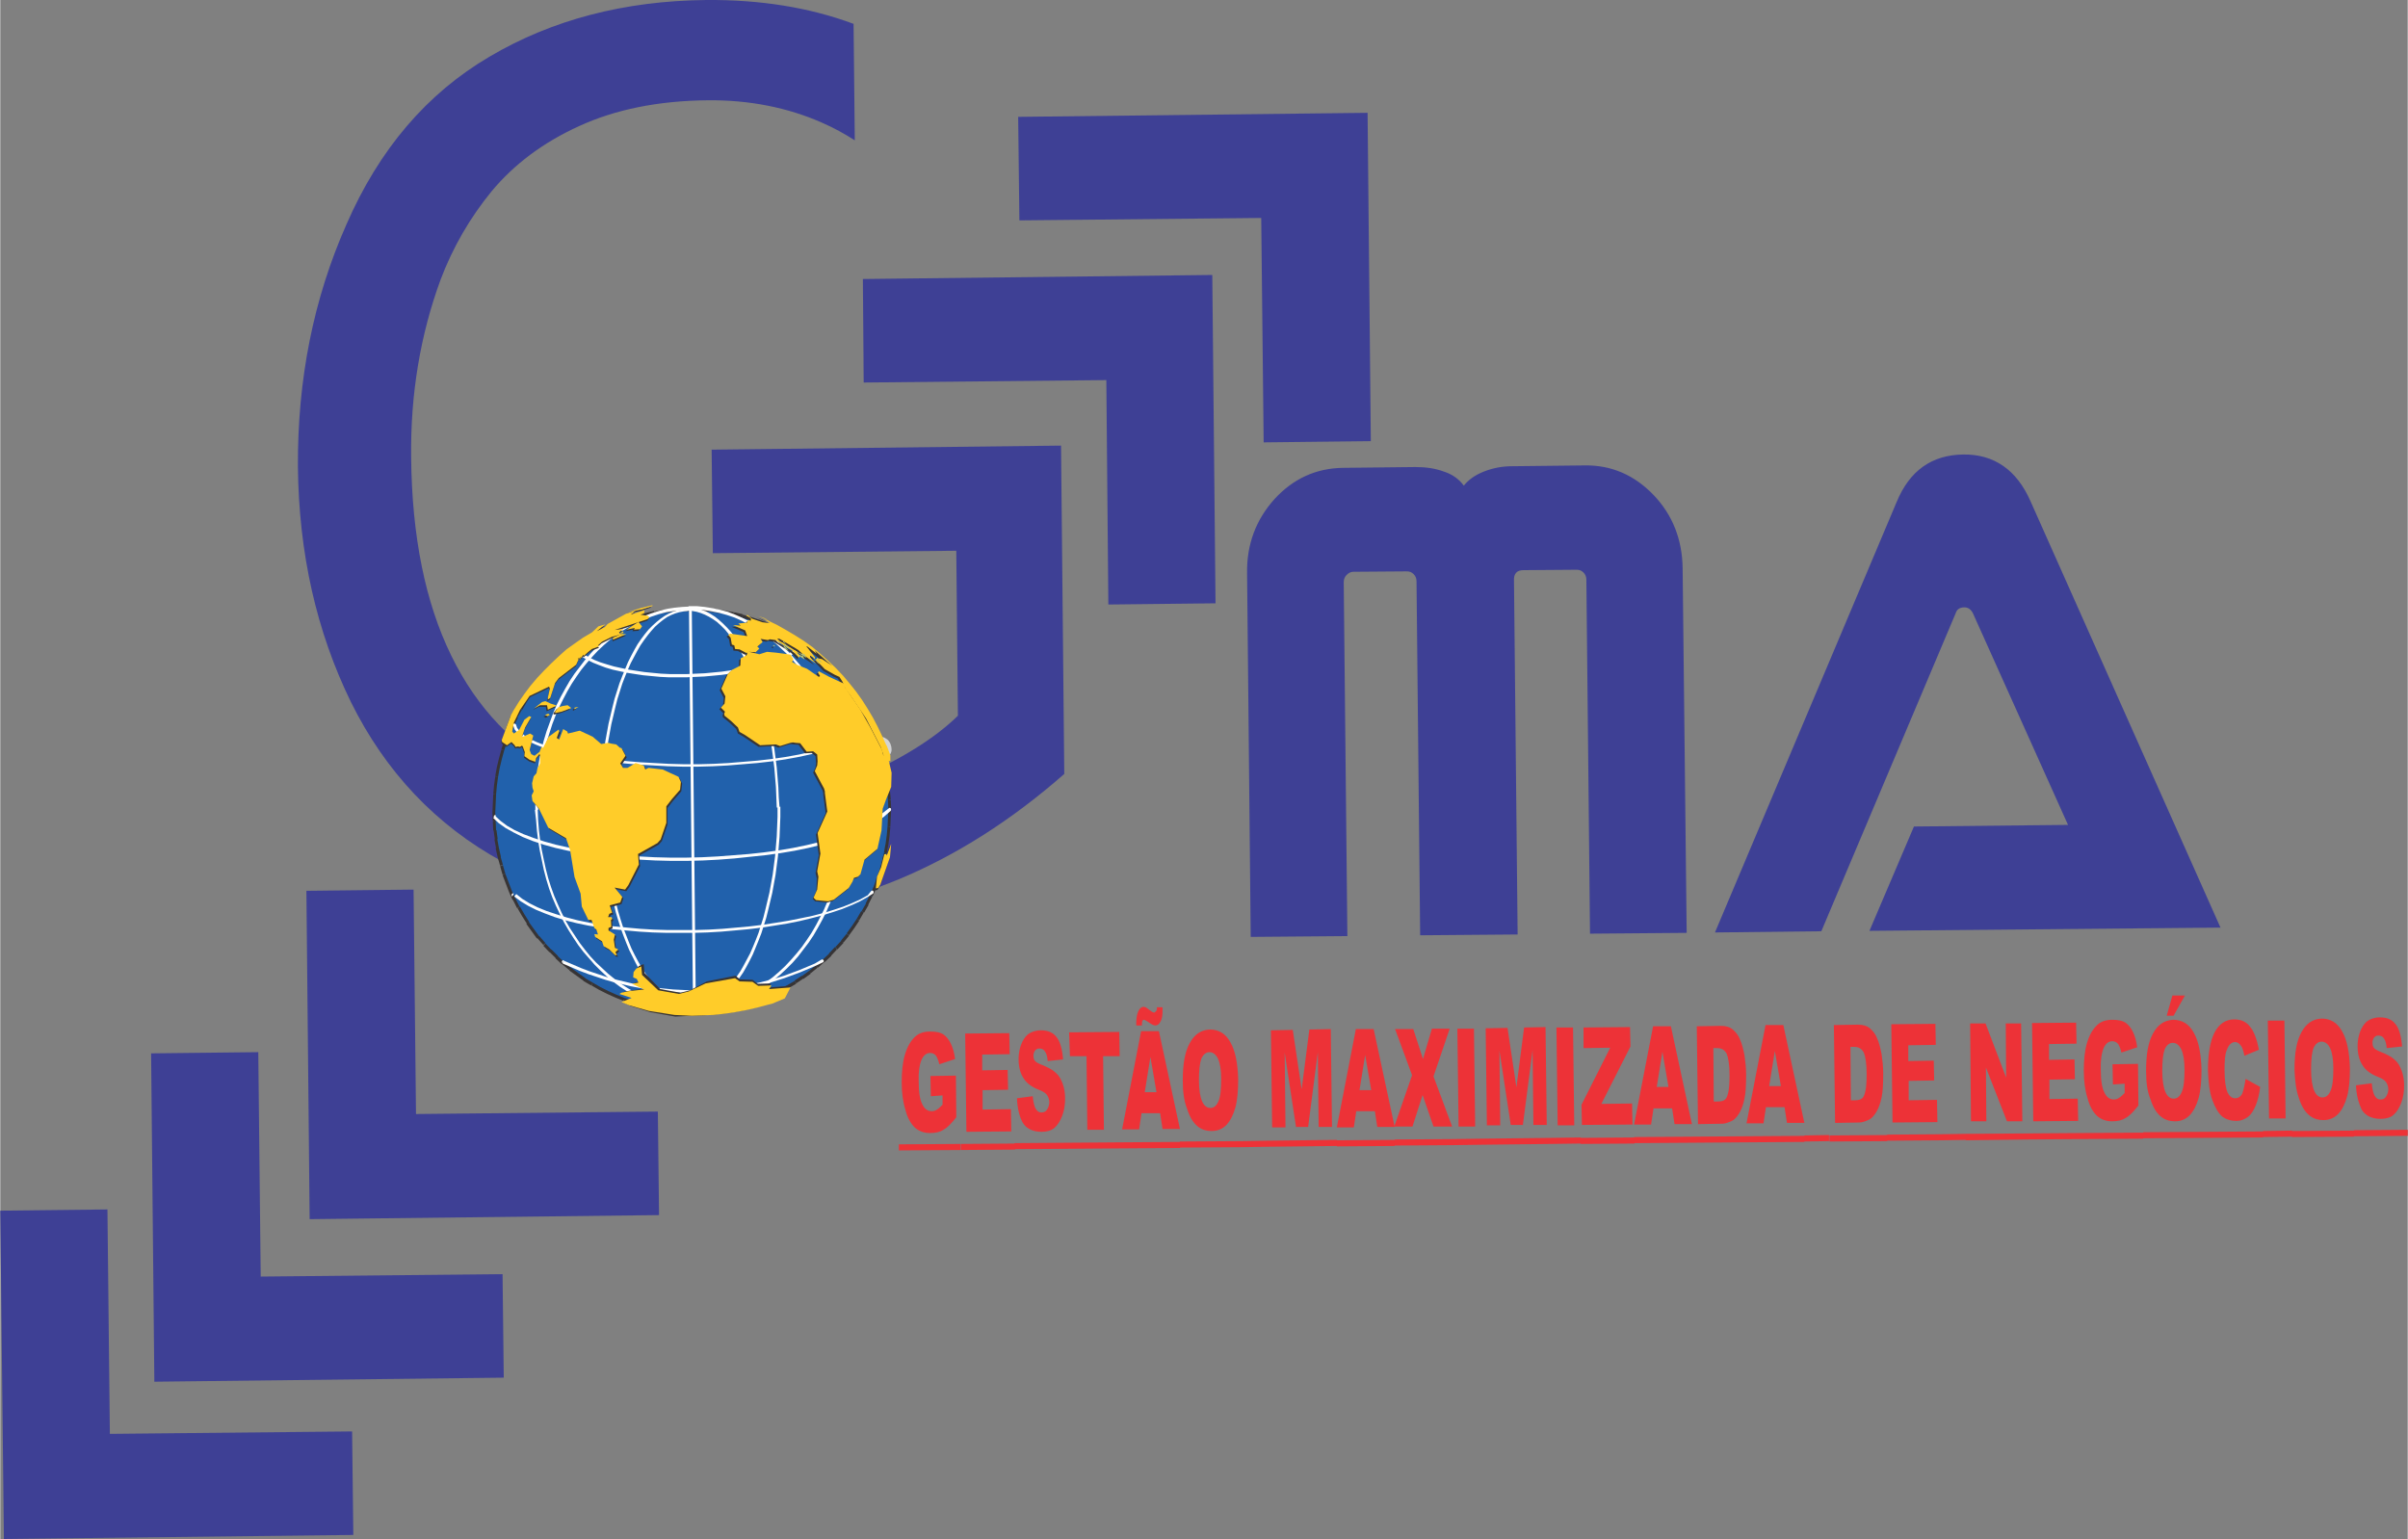 <svg id="Layer_1" text-rendering="geometricPrecision" shape-rendering="geometricPrecision" image-rendering="optimizeQuality" xmlns="http://www.w3.org/2000/svg" viewBox="0 0 595.3 380.6" width="2500" height="1598"><rect x="0" y="0" width="595.3" height="380.6" fill="#808080" stroke="none"/><style>.st0{fill:#d2d3d5}.st1{fill:#cee1e4}.st2{fill:#3e4095}.st3{fill:#2161ac}.st4{fill:#373435}.st5{fill:#fefefe}.st6{fill:#afbd77}.st7{fill:#ffcc29}.st8{fill:#ed3237}</style><path class="st0" d="M168.3 167c2.8-6.9 17.9-5.7 26.7-4.6-6.1-5.1-28.1-4.8-26.7 4.6z"/><path class="st0" d="M168.9 177c-6.4 5.4-13.6 11.9-21.1 12.9-3.3.5-6.1.5-11.1-1.8 2.8 2.3 7.3 3.7 10.9 3.7 8.2 0 16.5-6 23.9-11.9 18.1-14.4 22.7-17.1 31.8-12.6-12.1-10.9-30.4 6.4-34.4 9.7zM201.8 186.5c.1 0 .2-.1.3-.1.1 0 .2 0 .3-.1.1 0 .2 0 .4.1.1.1.2.2.3.4.1.2.2.3.2.5.1.2.2.3.3.5l.3.6c.1.2.2.5.4.8.1.1.1.3.2.5l.3.6.3.6.3.6c.1.2.2.4.2.5.1.1.1.2.1.3.1.2.1.3.1.4v.3c0 .1-.1.1-.2.2l-.1.1-.1.1s-.1.1-.2.1V193.8s.1-.1.3-.1c.1-.1.3-.1.5-.3.2-.1.5-.2.9-.4.3-.1.6-.2.8-.3.2-.1.4-.2.6-.2.2-.1.3-.1.4-.2v-.1-.1h-.1l-.6-.1h-.3c-.1 0-.1-.1-.2-.1-.1-.1-.1-.2-.2-.3-.1-.2-.2-.3-.3-.6l-.3-.6-.3-.6-.3-.6v-.1l.2-.1h.3c.1 0 .2.1.2.1.1.1.3.2.5.3.2.1.4.3.6.4.2.1.4.3.6.4.2.1.4.3.6.4.2.1.4.2.5.3 0 0 .1.1.2.1s.2.1.3.1h.3c.2 0 .3 0 .5-.1s.4-.1.6-.2c.2-.1.4-.2.7-.3l.6-.3v-.1-.1c-.1.1-.3.1-.4.1h-.6c-.1 0-.2-.1-.4-.1-.2-.1-.4-.1-.6-.2-.2-.1-.4-.2-.7-.4-.2-.1-.5-.3-.7-.4-.2-.1-.5-.3-.7-.4-.2-.1-.4-.3-.5-.4-.1-.1-.3-.2-.3-.2.2-.2.4-.5.5-.7.1-.3.2-.5.2-.8 0-.3 0-.6-.2-.9-.3-.6-.7-.9-1.2-1.1-.5-.1-1.1 0-1.9.3-.4.2-.7.3-1 .4-.3.1-.5.2-.7.3l-.6.3c-.1 0-.2.1-.4.2s-.3.1-.5.2-.3.1-.4.2c-.1.1-.2.1-.3.1v.1c.3-.2.3-.2.4-.1zm2.9-1.2c.3-.1.5-.2.8-.2.2 0 .5.1.7.2.2.1.4.3.6.5.2.2.3.4.4.7.1.3.2.5.2.7v.5c0 .1-.1.2-.2.3l-.3.3c-.1.1-.3.2-.5.3-.2.1-.4.2-.6.2h-.1c-.2-.5-.4-.9-.6-1.3-.2-.3-.3-.6-.4-.8-.1-.2-.2-.4-.2-.5-.1-.1-.1-.2-.1-.3v-.1-.1-.1c.1-.1.1-.1.2-.1.1-.1.1-.2.1-.2zm6.9-2.4s0-.1-.1-.1l-.1-.1-.1-.1h-.2c-.1 0-.2 0-.4.1-.1 0-.2.1-.3.2-.1.1-.2.1-.3.2l-.2.2v.2c0 .1 0 .1.1.2 0 .1.1.1.1.2 0 0 .1.1.1.2.1.1.1.1.2.1s.2.1.3.1c.1 0 .1 0 .2-.1.1 0 .2-.1.2-.1.1 0 .2-.1.2-.1.1 0 .1-.1.1-.1.1-.1.1-.2.1-.4.2-.3.1-.5.1-.6zm3.6 6c-.1 0-.2 0-.2.1h-.4l-.1-.1c0-.1-.1-.1-.2-.3-.1-.1-.1-.3-.2-.5l-.3-.6-.3-.6c-.1-.2-.2-.4-.2-.5l-.3-.6-.3-.6c-.1-.2-.2-.4-.2-.5-.1-.2-.1-.3-.2-.3l-.3.3c-.1.1-.3.2-.4.3-.1.1-.3.2-.4.3-.1.1-.3.2-.4.2-.1.1-.2.1-.2.1V185.9h.3c.1 0 .1 0 .2.1.1 0 .1.1.2.1 0 .1.1.1.1.2 0 0 .1.1.1.2s.1.2.1.3c.1.1.1.2.2.3.1.1.1.2.2.3.1.1.1.3.2.5s.2.3.2.5c.1.2.1.3.2.5.1.1.1.2.1.3.1.1.1.3.1.4 0 .1 0 .2-.1.3-.1 0-.1.1-.2.1s-.1.1-.2.1v.1s0 .1.1.1v.1c.1-.1.3-.2.6-.3.2-.1.5-.2.8-.4.3-.1.5-.2.8-.3.2-.1.4-.2.6-.2v-.1-.2c0 .1 0 .1 0 0zm1.1-6.1l-.6.3c-.2.1-.3.3-.5.4l-.4.4c-.2.2-.3.5-.3.7-.1.3-.1.5-.1.8 0 .3.1.6.3.9.2.3.4.7.6.9.3.3.5.5.9.6.3.1.7.2 1.1.2.4 0 .8-.1 1.3-.3l.6-.3c.2-.1.3-.2.5-.4.1-.1.2-.2.3-.4.3-.4.4-.8.4-1.3 0-.4-.1-.9-.3-1.4-.2-.4-.4-.7-.6-.9-.3-.2-.5-.4-.9-.6-.3-.1-.7-.2-1.1-.2-.4.3-.8.4-1.2.6zm-.1.4c.2-.1.4-.1.6 0 .2.1.4.2.6.4.2.2.4.4.6.7.2.3.4.6.5 1 .2.4.3.8.4 1.1.1.3.1.6 0 .8 0 .1-.1.1-.1.2-.1.1-.1.1-.2.1-.2.1-.5.1-.7 0-.3-.1-.5-.3-.8-.7-.3-.3-.6-.8-.8-1.4-.1-.3-.3-.6-.3-.8-.1-.2-.1-.4-.1-.6 0-.2 0-.3.1-.5 0-.1.1-.1.1-.2 0 0 0-.1.1-.1z"/><path class="st1" d="M153.6 199.3c15.5 5 26.4-23 42-17.3-11.4-12.5-28.8 18.2-42 17.3zm20.8 2.1c8.9 5.8 14.8-13.1 25.1-10.2-11.5-7.1-13.8 10.4-25.1 10.2z"/><path class="st2" d="M176.2 136.8l-.3-25.6 86.4-1 .8 81.2c-13.1 11.5-26.7 20.1-40.8 26-14 5.8-28.5 8.8-43.3 9-20 .2-38.3-4.2-54.8-13.3-16.5-9-29-22.3-37.5-39.5-8.5-17.4-12.9-36.8-13.1-58.3-.1-21.4 3.8-41.3 12-59.8C93.7 36.9 105.5 23.1 121 14 136.4 4.9 154.3.2 174.6 0 187.8-.1 200 1.8 211 5.9l.3 28.8c-2.5-1.6-5.2-3.1-8.2-4.4-8.4-3.7-17.9-5.6-28.1-5.5-12.3.1-23 2.3-31.9 6.4-9 4.1-16.1 9.5-21.6 16.1-5.4 6.6-9.6 13.9-12.6 21.8-5 13.6-7.5 28.3-7.3 44.1.2 19.5 3.5 35.8 9.9 48.9 6.4 13.1 15.6 22.7 27.7 29 12 6.3 24.7 9.3 38.2 9.2 11.7-.1 23.1-2.7 34.2-7.6 11.1-4.9 19.5-10.1 25.2-15.7l-.4-40.8-60.2.6z"/><path class="st2" d="M213.5 94.6l-.2-25.6 86.4-1 .8 81.2-26.5.3-.5-55.5-60 .6z"/><path class="st2" d="M252 54.5l-.3-25.6 86.4-1 .8 81.2-26.5.3-.6-55.5-59.8.6zm-89.4 220.4l.3 25.6-86.4 1-.8-81.2 26.5-.3.6 55.5 59.8-.6z"/><path class="st2" d="M124.2 315.1l.3 25.6-86.4 1-.8-81.2 26.5-.3.6 55.5 59.8-.6z"/><path class="st2" d="M87 354l.3 25.6-86.4 1-.9-81.2 26.5-.3.6 55.5L87 354z"/><path class="st3" d="M122.1 200.9l.1-2.2.1-2.2.2-2.2.3-2.2.4-2.2.5-2.1.6-2.2.7-2.1.8-2.1.9-2 1-2 1.1-1.9 1.1-1.9 1.2-1.8 1.3-1.8 1.4-1.7 1.5-1.6 1.5-1.6 1.6-1.5 1.7-1.5 1.8-1.3 1.7-1.3 1.9-1.2 1.9-1.1 2-1 2-1 2-.8 2.1-.7 2.1-.7 2.1-.6 2.1-.5 2.2-.4 2.2-.3 2.2-.1 2.2-.1 2.2.1 2.2.1 2.2.2 2.2.3 2.2.4 2.1.5 2.1.6 2.1.7 2.1.8 2 .9 2 1 1.9 1.1 1.9 1.1 1.8 1.3 1.7 1.3 1.7 1.5 1.6 1.5 1.6 1.6 1.5 1.6 1.4 1.7 1.4 1.8 1.3 1.8 1.2 1.9 1.1 1.9 1 2 .9 2 .9 2 .7 2.1.6 2.2.6 2.1.5 2.2.4 2.2.2 2.2.2 2.2.1 2.2-.1 2.2-.1 2.2-.2 2.2-.3 2.2-.4 2.2-.5 2.1-.6 2.1-.7 2.1-.8 2.1-.9 2-1 2-1.1 1.9-1.1 1.9-1.2 1.8-1.3 1.8-1.4 1.7-1.5 1.6-1.5 1.6-1.6 1.5-1.7 1.5-1.7 1.4-1.8 1.3-1.8 1.2-1.9 1.1-2 1-2 .9-2 .9-2.1.7-2.1.7-2.1.6-2.2.5-2.2.4-2.2.3-2.2.1-2.2.1-2.2-.1-2.2-.1-2.2-.2-2.2-.3-2.1-.4-2.1-.5-2.1-.6-2.1-.7-2-.8-2-.9-2-1-1.9-1.1-1.9-1.1-1.8-1.3-1.8-1.3-1.7-1.4-1.6-1.5-1.6-1.6-1.5-1.6-1.5-1.7-1.3-1.8-1.3-1.8-1.2-1.9-1.1-1.9-1-2-.9-2-.8-2.1-.8-2.1-.6-2.1-.6-2.1-.5-2.2-.4-2.2-.3-2.2-.1-2.2-.2-2.3z"/><path class="st4" d="M122.5 198.7l-.1 2.2h-.7l.1-2.2h.7zm-.8 0zm.9-2.2l-.1 2.2h-.7l.1-2.2h.7zm-.8-.1zm1-2.1l-.2 2.2-.7-.1.2-2.2.7.1zm-.7-.1zm1-2.1l-.3 2.2-.7-.1.3-2.2.7.1zm-.7-.1zm1.1-2.1l-.4 2.2-.7-.2.4-2.2.7.2zm-.7-.2zm1.2-1.9l-.5 2.1-.7-.2.5-2.1.7.2zm-.7-.2zm1.3-2l-.6 2.2-.7-.2.6-2.2.7.2zm-.7-.2zm1.4-1.9l-.7 2.1-.7-.3.7-2.1.7.3zm-.6-.3zm1.4-1.7l-.8 2.1-.7-.3.8-2.1.7.3zm-.6-.3zm1.5-1.7l-.9 2-.7-.3.9-2 .7.3zm-.7-.4zm1.7-1.6l-1 2-.6-.4 1-2 .6.4zm-.7-.4zm1.7-1.6l-1.1 1.9-.6-.4 1.1-1.9.6.4zm-.6-.4zm1.8-1.5l-1.1 1.9-.6-.4 1.1-1.9.6.4zm-.6-.4zm1.8-1.4l-1.2 1.8-.6-.5 1.2-1.8.6.5zm-.6-.5zm1.9-1.2l-1.3 1.8-.6-.5 1.3-1.8.6.5zm-.6-.5zm2-1.3l-1.4 1.7-.5-.5 1.4-1.7.5.5zm-.5-.5zm2-1.1l-1.5 1.6-.5-.6 1.5-1.6.5.6zm-.6-.6zm2.1-1l-1.5 1.6-.5-.6 1.5-1.6.5.6zm-.5-.6zm2.1-.9l-1.6 1.5-.5-.6 1.6-1.5.5.6zm-.5-.6zm2.1-.9l-1.7 1.5-.5-.6 1.7-1.5.5.6zm-.5-.6zm2.3-.7l-1.8 1.3-.4-.7 1.8-1.3.4.7zm-.5-.7zm2.2-.6l-1.7 1.3-.4-.7 1.7-1.3.4.7zm-.4-.7zm2.3-.5l-1.9 1.2-.4-.7 1.9-1.2.4.7zm-.4-.6zm2.2-.5l-1.9 1.1-.4-.7 1.9-1.1.4.7zm-.3-.7zm2.3-.3l-2 1-.3-.7 2-1 .3.7zm-.3-.7zm2.2-.3l-2 1-.3-.7 2-1 .3.7zm-.3-.7zm2.3-.1l-2 .8-.3-.7 2-.8.3.7zm-.2-.8zm2.3.1l-2.1.7-.2-.8 2.1-.7.2.8zm-.2-.8zm2.3.1l-2.1.7-.2-.8 2.1-.7.2.8zm-.2-.8zm2.3.2l-2.1.6-.2-.8 2.1-.6.2.8zm-.2-.8zm2.3.3l-2.1.5-.2-.8 2.1-.5.2.8zm-.1-.8zm2.3.5l-2.2.4-.1-.8 2.2-.4.1.8zm-.1-.8zm2.2.5l-2.2.3-.1-.8 2.2-.3.1.8zm0-.8zm2.2.7l-2.2.1v-.8l2.2-.1v.8zm0-.8zm2.2.7l-2.2.1v-.8l2.2-.1v.8zm0-.8zm2.2.8l-2.2-.1v-.8l2.2.1v.8zm0-.8zm2.2.9l-2.2-.1v-.8l2.2.1v.8zm0-.8zm2.1 1l-2.2-.2.1-.8 2.2.2-.1.8zm.1-.8zm2.1 1.2l-2.2-.3.1-.8 2.2.3-.1.8zm.1-.8zm2 1.2l-2.2-.4.1-.8 2.2.4-.1.8zm.2-.8zm1.9 1.3l-2.1-.5.2-.8 2.1.5-.2.8zm.2-.8zm1.9 1.5l-2.1-.6.2-.8 2.1.6-.2.8zm.2-.8zm1.9 1.5l-2.1-.7.2-.8 2.1.7-.2.8zm.2-.8zm1.9 1.5l-2.1-.8.2-.7 2.1.8-.2.7zm.2-.7zm1.7 1.7l-2-.9.3-.7 2 .9-.3.7zm.3-.8zm1.7 1.8l-2-1 .3-.7 2 1-.3.7zm.3-.8zm1.6 1.9l-1.9-1.1.3-.7 1.9 1.1-.3.7zm.3-.7zm1.5 1.8l-1.9-1.1.4-.7 1.9 1.1-.4.7zm.4-.7zm1.5 1.9l-1.8-1.3.4-.7 1.8 1.3-.4.7zm.4-.6zm1.3 1.9l-1.7-1.3.4-.7 1.7 1.3-.4.7zm.4-.6zm1.3 2.1l-1.7-1.5.5-.6 1.7 1.5-.5.6zm.5-.6zm1.1 2.1l-1.6-1.5.5-.6 1.6 1.5-.5.6zm.5-.6zm1.1 2.1l-1.6-1.6.5-.6 1.6 1.6-.5.6zm.5-.6zm1 2.2l-1.5-1.6.5-.6 1.5 1.6-.5.6zm.5-.5zm.9 2.2l-1.4-1.7.5-.5 1.4 1.7-.5.5zm.5-.5zm.8 2.3l-1.4-1.8.6-.5 1.4 1.8-.6.5zm.6-.5zm.7 2.3l-1.3-1.8.6-.5 1.3 1.8-.6.5zm.6-.5zm.5 2.3l-1.2-1.9.6-.4 1.2 1.9-.6.4zm.6-.4zm.5 2.4l-1.1-1.9.6-.4 1.1 1.9-.6.4zm.6-.5zm.5 2.4l-1-2 .6-.4 1 2-.6.4zm.6-.4zm.3 2.4l-.9-2 .7-.3.9 2-.7.3zm.6-.3zm.2 2.4l-.9-2 .7-.3.9 2-.7.3zm.7-.4zm0 2.5l-.7-2.1.7-.3.7 2.1-.7.3zm.7-.3zm0 2.4l-.6-2.2.7-.2.6 2.2-.7.2zm.7-.2zm-.1 2.3l-.6-2.1.7-.2.6 2.1-.7.2zm.7-.2zm-.2 2.4l-.5-2.2.7-.2.5 2.2-.7.2zm.7-.2zm-.4 2.4l-.4-2.2.7-.1.4 2.2-.7.1zm.7-.2zm-.5 2.3l-.2-2.2.7-.1.2 2.2-.7.1zm.8 0zm-.6 2.3l-.2-2.2.7-.1.2 2.2-.7.1zm.7-.1zm-.6 2.3l-.1-2.2h.7l.1 2.2h-.7zm.7-.1zm-.8 2.3l.1-2.2h.7l-.1 2.2h-.7zm.8 0zm-.9 2.2l.1-2.2h.7l-.1 2.2h-.7zm.8 0zm-1 2.2l.2-2.2.7.1-.2 2.2-.7-.1zm.8.1zm-1.1 2.1l.3-2.2.7.1-.3 2.2-.7-.1zm.8.1zm-1.2 2l.4-2.2.7.2-.4 2.2-.7-.2zm.7.2zm-1.2 2l.5-2.1.7.2-.5 2.1-.7-.2zm.7.2zm-1.3 1.9l.6-2.1.7.2-.6 2.1-.7-.2zm.7.2zm-1.4 1.9l.7-2.1.7.3-.7 2.1-.7-.3zm.7.3zm-1.5 1.8l.8-2.1.7.3-.8 2.1-.7-.3zm.6.3zm-1.5 1.7l.9-2 .7.3-.9 2-.7-.3zm.7.4zm-1.7 1.6l1-2 .6.4-1 2-.6-.4zm.7.4zm-1.7 1.5l1.1-1.9.6.4-1.1 1.9-.6-.4zm.6.4zm-1.8 1.5l1.1-1.9.6.4-1.1 1.9-.6-.4zm.7.5zm-1.9 1.3l1.2-1.8.6.5-1.2 1.8-.6-.5zm.6.5zm-1.9 1.3l1.3-1.8.6.5-1.3 1.8-.6-.5zm.6.5zm-2 1.3l1.4-1.7.6.5-1.4 1.7-.6-.5zm.6.5zm-2 1.1l1.5-1.6.5.6-1.5 1.6-.5-.6zm.5.5zm-2.1 1.1l1.5-1.6.5.6-1.5 1.6-.5-.6zm.5.5zm-2 1l1.6-1.5.5.6-1.6 1.5-.5-.6zm.5.6zm-2.2.8l1.7-1.5.5.6-1.7 1.5-.5-.6zm.4.6zm-2.1.8l1.7-1.4.4.6-1.7 1.4-.4-.6zm.4.6zm-2.2.7l1.8-1.3.4.7-1.8 1.3-.4-.7zm.4.6zm-2.2.5l1.8-1.2.4.7-1.8 1.2-.4-.7zm.3.7zm-2.2.5l1.9-1.1.4.7-1.9 1.1-.4-.7zm.3.7zm-2.3.3l2-1 .3.7-2 1-.3-.7zm.4.7zm-2.3.2l2-.9.3.7-2 .9-.3-.7zm.3.7zm-2.3.2l2-.9.3.7-2 .9-.3-.7zm.2.7zm-2.3 0l2.1-.7.2.8-2.1.7-.2-.8zm.2.8zm-2.3-.1l2.1-.7.2.8-2.1.7-.2-.8zm.2.8zm-2.3-.2l2.1-.6.2.8-2.1.6-.2-.8zm.2.7zm-2.3-.3l2.2-.5.1.8-2.2.5-.1-.8zm.1.8zm-2.2-.4l2.2-.4.1.8-2.2.4-.1-.8zm.1.8zm-2.3-.5l2.2-.3.1.8-2.2.3-.1-.8zm.1.8zm-2.3-.7l2.2-.1v.8l-2.2.1v-.8zm.1.8zm-2.3-.7l2.2-.1v.8l-2.2.1v-.8zm.1.8zm-2.3-.9l2.2.1v.8l-2.2-.1v-.8zm0 .8zm-2.2-.9l2.2.1v.8l-2.2-.1v-.8zm0 .8zm-2.1-1l2.2.2-.1.8-2.2-.2.1-.8zm-.1.8zm-2.1-1.1l2.2.3-.1.8-2.2-.3.1-.8zm-.1.8zm-2-1.2l2.1.4-.1.8-2.1-.4.1-.8zm-.1.8zm-2-1.4l2.1.5-.2.8-2.1-.5.2-.8zm-.2.8zm-1.9-1.4l2.1.6-.2.8-2.1-.6.2-.8zm-.2.8zm-1.9-1.5l2.1.7-.2.8-2.1-.7.2-.8zm-.2.8zm-1.8-1.6l2 .8-.3.7-2-.8.3-.7zm-.3.7zm-1.7-1.6l2 .9-.3.7-2-.9.3-.7zm-.3.7zm-1.7-1.7l2 1-.3.7-2-1 .3-.7zm-.3.7zm-1.6-1.8l1.9 1.1-.3.7-1.9-1.1.3-.7zm-.3.7zm-1.6-1.8l1.9 1.1-.4.7-1.9-1.1.4-.7zm-.3.7zm-1.4-2l1.8 1.3-.4.7-1.8-1.3.4-.7zm-.4.7zm-1.4-2l1.8 1.3-.4.7-1.8-1.3.4-.7zm-.4.7zm-1.3-2.1l1.7 1.4-.4.6-1.7-1.4.4-.6zm-.4.6zm-1.2-2.1l1.6 1.5-.5.6-1.6-1.5.5-.6zm-.5.6zm-1-2.2l1.6 1.6-.5.6-1.6-1.6.5-.6zm-.5.6zm-1-2.1l1.5 1.6-.5.6-1.5-1.6.5-.6zm-.5.5zm-1-2.3l1.5 1.7-.5.5-1.5-1.7.5-.5zm-.5.6zm-.8-2.3l1.3 1.8-.6.5-1.3-1.8.6-.5zm-.6.5zm-.7-2.3l1.3 1.8-.6.5-1.3-1.8.6-.5zm-.5.5zm-.6-2.4l1.2 1.9-.6.4-1.2-1.9.6-.4zm-.6.5zm-.5-2.4l1.1 1.9-.6.4-1.1-1.9.6-.4zm-.7.4zm-.4-2.4l1 2-.6.4-1-2 .6-.4zm-.6.4zm-.3-2.3l.9 2-.7.3-.9-2 .7-.3zm-.6.3zm-.2-2.4l.8 2.1-.7.3-.8-2.1.7-.3zm-.7.3zm-.1-2.4l.8 2.1-.7.3-.8-2.1.7-.3zm-.6.3zm0-2.4l.6 2.1-.7.2-.6-2.1.7-.2zm-.7.2zm.1-2.4l.6 2.1-.7.2-.6-2.1.7-.2zm-.7.3zm.3-2.4l.5 2.2-.8.1-.5-2.2.8-.1zm-.7.2zm.3-2.4l.4 2.2-.7.1-.4-2.2.7-.1zm-.7.1zm.5-2.3l.3 2.2-.7.1-.3-2.2.7-.1zm-.8.1zm.6-2.3l.1 2.2-.7.1-.1-2.2.7-.1zm-.7 0zm.6-2.2l.1 2.2h-.7l-.1-2.2h.7z"/><path class="st5" d="M139.1 238.2c-.2-.1-.3-.3-.2-.5s.3-.3.5-.2l-.3.7zm64-.9l.3.7-1.9.9-1.9.8-1.9.8-1.9.7-1.9.7-1.9.6-1.9.6-1.9.5-1.9.4-2 .4-2 .3-2 .3-2 .2-2 .2-2 .1-2 .1h-2l-2-.1-2-.1-2-.2-2.1-.2-2.1-.3-2.1-.4-2.1-.4-2.1-.5-2.1-.5-2.1-.6-2.1-.7-2.1-.7-2.1-.8-2.1-.9-2.1-.9.3-.7 2.1.9 2.1.9 2.1.8 2.1.7 2.1.7 2.1.6 2.1.5 2.1.5 2.1.4 2.1.4 2 .3 2 .2 2 .2 2 .1 2 .1h2l2-.1 2-.1 2-.2 2-.2 2-.3 1.9-.3 1.9-.4 1.9-.4 1.9-.5 1.9-.5 1.9-.6 1.9-.7 1.9-.7 1.9-.8 1.9-.8 1.7-1zm0 0c.2-.1.4 0 .5.2s0 .4-.2.5l-.3-.7zm-76.5-15.6c-.2-.1-.2-.4-.1-.6s.4-.2.5-.1l-.4.7zm88.8-1.4l.4.7-1.6 1-1.8 1-2 .9-2.2.9-2.4.8-2.6.8-2.7.7-2.9.7-3 .6-3.1.5-3.2.5-3.3.4-3.3.3-3.4.3-3.4.2-3.4.1h-6.8l-3.4-.1-3.3-.2-3.3-.3-3.2-.3-3.1-.4-3-.5-2.9-.6-2.8-.7-2.6-.8-2.4-.9-2.2-.9-2-1-1.8-1.1-1.6-1.2.5-.6 1.5 1.2 1.8 1.1 2 1 2.2.9 2.4.8 2.6.8 2.7.7 2.9.6 3 .5 3.1.4 3.2.3 3.3.3 3.3.2 3.4.1h6.8l3.4-.1 3.4-.2 3.4-.3 3.3-.3 3.3-.4 3.2-.5 3.1-.5 3-.6 2.9-.6 2.7-.7 2.6-.8 2.4-.8 2.2-.9 2-.9 1.8-1 .9-1.1zm0 0c.2-.1.4-.1.5.1s.1.4-.1.6l-.4-.7zm-93.3-18c-.1-.2-.1-.4 0-.6.1-.2.4-.1.5 0l-.5.6zm97.6-2.4l.5.6-1.7 1.5-2 1.4-2.2 1.3-2.5 1.2-2.7 1.1-2.9 1-3.1.9-3.3.8-3.4.7-3.6.6-3.7.5-3.8.4-3.8.4-3.9.3-3.9.2-3.9.1h-3.9l-3.9-.1-3.8-.2-3.8-.3-3.7-.4-3.6-.4-3.4-.5-3.3-.6-3.1-.7-2.9-.8-2.7-.9-2.5-1-2.2-1.1-2-1.1-1.7-1.2-1.4-1.3.5-.5 1.3 1.2 1.6 1.2 1.9 1.1 2.2 1 2.4.9 2.7.9 2.9.8 3.1.7 3.3.6 3.4.5 3.5.4 3.6.4 3.7.3 3.8.2 3.9.1h3.9l3.9-.1 3.9-.2 3.9-.3 3.8-.3 3.7-.4 3.7-.5 3.5-.6 3.4-.7 3.3-.8 3.1-.9 2.9-1 2.7-1.1 2.4-1.2 2.2-1.3 1.9-1.4 1.8-1.4zm0 0c.1-.2.4-.1.5 0 .1.2.1.4 0 .6l-.5-.6zm-93-20.5c0-.2.1-.4.3-.5.2 0 .4.1.4.3l-.7.2zm88.3-.1l.4.6-1.9 1.4-2.1 1.3-2.4 1.2-2.6 1-2.8.9-3 .8-3.2.7-3.3.6-3.4.5-3.5.4-3.6.3-3.7.3-3.7.2-3.7.1h-3.7l-3.7-.1-3.6-.2-3.6-.2-3.5-.3-3.4-.4-3.2-.4-3.1-.5-2.9-.6-2.7-.6-2.5-.7-2.3-.7-2-.8-1.7-.8-1.5-.9-1.1-1-.8-1-.4-1.1.7-.2.3.9.7.9 1 .9 1.4.9 1.7.8 2 .8 2.2.7 2.5.7 2.7.6 2.9.6 3.1.5 3.2.4 3.4.4 3.5.3 3.6.2 3.6.2 3.7.1h3.7l3.7-.1 3.7-.2 3.6-.3 3.6-.3 3.5-.4 3.4-.5 3.3-.6 3.1-.7 3-.8 2.8-.9 2.6-1 2.3-1.1 2.1-1.2 1.6-1.6zm0 0c.2-.1.4-.1.5.1s.1.4-.1.6l-.4-.7zm-73-18.4c-.2-.1-.2-.4 0-.6.1-.2.4-.2.5 0l-.5.6zm56.6-1.7l.4.6-1.2.9-1.3.8-1.4.8-1.5.7-1.6.7-1.7.6-1.8.6-1.9.5-2 .5-2 .4-2.1.3-2.1.3-2.1.2-2.2.2-2.2.1-2.2.1h-4.4l-2.1-.1-2.1-.2-2.1-.2-2-.3-1.9-.3-1.9-.4-1.8-.4-1.7-.5-1.6-.6-1.5-.6-1.4-.7-1.3-.7-1.1-.8-1-.9.5-.6.9.8 1.1.8 1.2.7 1.4.7 1.5.6 1.6.5 1.7.5 1.8.4 1.9.4 1.9.3 2 .3 2 .2 2.1.2 2.1.1H169.8l2.2-.1 2.2-.1 2.1-.2 2.1-.2 2.1-.3 2-.3 2-.4 1.9-.4 1.9-.5 1.8-.6 1.7-.6 1.6-.7 1.5-.7 1.4-.8 1.2-.8 1.1-.8zm0 0c.2-.1.4-.1.5.1.1.2.1.4-.1.6l-.4-.7z"/><path class="st5" d="M172 249.3c0 .2-.2.4-.4.4s-.4-.2-.4-.4h.8zm-1-98.3l1 98.4h-.7l-1-98.4h.7zm-.7 0c0-.2.2-.4.4-.4s.4.2.4.4h-.8z"/><path class="st5" d="M209.7 199.5h-.7l-.1-2.5-.2-2.5-.3-2.5-.4-2.4-.5-2.4-.5-2.3-.6-2.3-.7-2.2-.8-2.2-.9-2.1-.9-2-1-2-1.1-1.9-1.2-1.8-1.2-1.8-1.3-1.7-1.3-1.6-1.4-1.5-1.5-1.4-1.5-1.4-1.6-1.3-1.6-1.2-1.7-1.1-1.7-1-1.7-.9-1.8-.8-1.8-.6-1.8-.5-1.9-.4-1.9-.3-1.9-.2h-2v-.8h2l2 .2 1.9.3 1.9.4 1.9.5 1.8.7 1.8.8 1.8.9 1.7 1 1.7 1.1 1.6 1.2 1.6 1.3 1.5 1.4 1.5 1.5 1.4 1.6 1.4 1.6 1.3 1.7 1.2 1.8 1.2 1.9 1.1 1.9 1 2 1 2.1.9 2.1.8 2.2.7 2.3.6 2.3.5 2.4.5 2.4.4 2.4.3 2.5.2 2.5.3 2.6zm-38.2 50.3v-.8l1.9-.1 1.9-.2 1.9-.3 1.9-.5 1.8-.6 1.8-.7 1.8-.8 1.7-.9 1.7-1 1.6-1.1 1.6-1.2 1.5-1.3 1.5-1.4 1.4-1.5 1.4-1.6 1.3-1.6 1.2-1.7 1.2-1.8 1.1-1.9 1-1.9 1-2 .9-2.1.8-2.1.7-2.2.7-2.2.6-2.3.5-2.3.4-2.4.3-2.4.2-2.5.1-2.5v-2.5h.7v2.6l-.1 2.5-.2 2.5-.3 2.5-.4 2.4-.5 2.4-.6 2.3-.7 2.3-.8 2.2-.8 2.2-.9 2.1-1 2-1.1 2-1.1 1.9-1.2 1.8-1.3 1.7-1.3 1.7-1.4 1.6-1.5 1.5-1.5 1.4-1.6 1.3-1.6 1.2-1.7 1.1-1.7 1-1.8.9-1.8.8-1.8.7-1.9.6-1.9.5-1.9.3-2 .2-1.7.2zm-39.3-49.5h.7l.1 2.5.2 2.5.3 2.5.4 2.4.5 2.4.5 2.3.6 2.3.7 2.2.8 2.2.9 2.1.9 2 1 2 1.1 1.9 1.2 1.8 1.2 1.8 1.3 1.7 1.3 1.6 1.4 1.5 1.5 1.4 1.5 1.4 1.6 1.3 1.6 1.2 1.7 1.1 1.7 1 1.7.9 1.8.8 1.8.6 1.8.5 1.9.4 1.9.3 1.9.2h2v.8h-2l-2-.2-1.9-.3-1.9-.4-1.9-.5-1.8-.7-1.8-.8-1.8-.9-1.7-1-1.7-1.1-1.6-1.2-1.6-1.3-1.5-1.4-1.5-1.5-1.4-1.6-1.4-1.6-1.3-1.7-1.2-1.8-1.2-1.9-1.1-1.9-1-2-1-2.1-.9-2.1-.8-2.2-.7-2.3-.6-2.3-.5-2.4-.5-2.4-.4-2.4-.3-2.5-.2-2.5-.3-2.6zm38.2-50.3v.8l-1.9.1-1.9.2-1.9.3-1.9.5-1.8.6-1.8.7-1.8.8-1.7.9-1.7 1-1.6 1.1-1.6 1.2-1.5 1.3-1.5 1.4-1.4 1.5-1.4 1.6-1.3 1.6-1.2 1.7-1.2 1.8-1.1 1.9-1 1.9-1 2-.9 2.1-.8 2.1-.7 2.2-.7 2.2-.6 2.3-.5 2.2-.4 2.4-.3 2.4-.2 2.5-.1 2.5v2.5h-.7v-2.6l.1-2.5.2-2.5.3-2.5.4-2.4.5-2.4.6-2.3.7-2.3.8-2.2.8-2.2.9-2.1 1-2 1.1-2 1.1-1.9 1.2-1.8 1.3-1.7 1.3-1.7 1.4-1.6 1.4-1.5 1.5-1.4 1.6-1.3 1.6-1.2 1.7-1.1 1.7-1 1.8-.9 1.8-.8 1.8-.7 1.9-.6 1.9-.5 1.9-.3 2-.2 1.8-.1z"/><path class="st5" d="M192.7 199.7h-.7l-.1-2.5-.1-2.5-.2-2.4-.2-2.4-.3-2.4-.3-2.3-.4-2.3-.4-2.2-.5-2.2-.5-2.1-.5-2-.6-2-.6-1.9-.7-1.8-.7-1.8-.7-1.7-.8-1.6-.8-1.5-.8-1.4-.9-1.4-.9-1.3-.9-1.2-.9-1.1-1-1-1-.9-1-.7-1-.6-1-.5-1-.4-1-.3-1.1-.2-1.1-.1v-.8l1.2.1 1.1.2 1.1.3 1.1.4 1.1.6 1.1.7 1 .8 1 .9 1 1 1 1.1.9 1.2.9 1.3.9 1.4.8 1.5.8 1.6.8 1.6.7 1.7.7 1.8.7 1.9.6 1.9.6 2 .5 2.1.5 2.1.5 2.2.4 2.2.4 2.3.3 2.3.3 2.4.2 2.4.2 2.5.1 2.5.2 2.5zm-21.5 49.8v-.8l1.1-.1 1.1-.2 1-.3 1-.4 1-.5 1-.7 1-.8 1-.9.9-1 .9-1.1.9-1.2.9-1.3.8-1.4.8-1.5.8-1.5.7-1.6.7-1.7.7-1.8.6-1.9.6-1.9.5-2 .5-2.1.5-2.1.4-2.2.4-2.2.3-2.3.3-2.3.2-2.4.2-2.4.1-2.4.1-2.5v-2.5h.7v2.5l-.1 2.5-.1 2.5-.2 2.4-.2 2.4-.3 2.3-.3 2.3-.4 2.2-.4 2.2-.5 2.1-.5 2.1-.5 2-.6 1.9-.6 1.9-.7 1.8-.7 1.7-.7 1.7-.8 1.6-.8 1.5-.8 1.4-.9 1.3-.9 1.2-.9 1.1-1 1-1 .9-1 .8-1 .7-1.1.6-1.1.5-1.1.3-1.1.2-1.4.4zm-22.6-49.4h.7l.1 2.5.1 2.5.2 2.4.2 2.4.3 2.4.3 2.3.4 2.3.4 2.2.5 2.2.5 2.1.5 2 .6 2 .6 1.9.7 1.8.7 1.8.7 1.7.8 1.6.8 1.5.8 1.4.9 1.4.9 1.3.9 1.2.9 1.1 1 1 1 .9 1 .7 1 .6 1 .5 1 .4 1 .3 1.1.2 1.1.1v.8l-1.2-.1-1.1-.2-1.1-.3-1.1-.4-1.1-.6-1.1-.7-1-.8-1-.9-1-1-1-1.1-.9-1.2-.9-1.3-.9-1.4-.8-1.5-.8-1.6-.8-1.6-.7-1.7-.7-1.8-.7-1.9-.6-1.9-.6-2-.5-2.1-.5-2.1-.5-2.2-.4-2.2-.4-2.3-.3-2.3-.3-2.4-.2-2.4-.2-2.5-.1-2.5-.2-2.5zm21.5-49.8v.8l-1.1.1-1.1.2-1 .3-1 .4-1 .5-1 .7-1 .8-1 .9-.9 1-.9 1.1-.9 1.2-.9 1.3-.8 1.4-.8 1.5-.8 1.5-.7 1.6-.7 1.7-.7 1.8-.6 1.9-.6 1.9-.5 2-.5 2.1-.5 2.1-.4 2.2-.4 2.2-.3 2.3-.3 2.3-.2 2.4-.2 2.4-.1 2.4-.1 2.5v2.5h-.7v-2.5l.1-2.5.1-2.5.2-2.4.2-2.4.3-2.3.3-2.3.4-2.2.4-2.2.5-2.1.5-2.1.5-2 .6-1.9.6-1.9.7-1.8.7-1.7.7-1.7.8-1.6.8-1.5.8-1.4.9-1.3.9-1.2.9-1.1 1-1 1-.9 1-.8 1-.7 1.1-.6 1.1-.5 1.1-.3 1.1-.2 1.4-.4z"/><path class="st4" d="M171.2 251.2l2.7-.1 2.7-.2 2.7-.3 2.6-.4 2.6-.5 2.5-.6 2.6-.8 1.1-.3 3.1-1.3 1.4-2.9-5.2.4.6-1-3.3.1-1.3-1-3.1-.1-1.1-.9-7.1 1.4-4.1 2.2-2.4.6-5-.9-3.9-4-.2-2.2-1.2.5-.7.9-.1 1.4.9.5.4 1-1.6.3 2.9 1.5-3.6.4-1.9.4-.5.4 2.9 1.1-2.5 1.1 1.8.9 4.8 1.5 6.2 1.1 4.3-.2zm38.8-79.1l-.4-.9v-.1l-1.1-1.5-3.9-1.8-2.6-1.4-.2.3.5.9-.3.2-2.9-2-2.5-1-1.2-.7.3-.7-.7-1.1-1.3-.2-2.3-.3-2.2-.2-1.9.6-2.9-.7-.2.9-1.5.8-.1 1.8-2.1 1.1-1 1-1.6 3.6 1 1.9-.2 1.8-.9 1 1 1-.2.5.1.5 1.6 1.3 1.7 1.6.4 1.1 1.4.8 3.7 2.5 3.9-.2 1 .4 2.6-.8.6-.1.6.1 1.2.1 1.6 2.1 1.6-.1 1 .8.1 1.7-.1 1-.6 1.4 1.7 3.2.6 1.1.2.7v.4l.6 4.6-2.4 5.3.7 5.1-.8 4.4.3 1.3-.1 3.1-.9 2 .6.6 3 .3 1.4-.4 3.7-2.9.9-1.5.4-1 1-.3.6-.6 1-3.6 3.2-2.7 1-4.5.3-5.4.8-2.2 1.3-3.2.1-3.5-.7-3-1.4-1.5-.3-1.2-2.8-5.4-2.6-4.6-3.9-5.7 1.5 2.1z"/><path class="st4" d="M219.7 188.6v-1.4l-.9-2.4-.1-.1-1-2.2-1.1-2.3-1.2-2.3-1.3-2.2-1.4-2.2-1.5-2.1-1.6-2-1.6-1.9-.1-.1-1.7-1.8-1.9-1.8-1.9-1.7-2-1.7-2.1-1.5-2.2-1.4-2.2-1.3-2.3-1.3-2.3-1.1-2.3-1.1-2.4-.9.3.1 3.4 1.3h.1l1 .5-1.3-.5 1.1.5.6.3-1.2-.4.9.6.4.3-1.8-.2-2.6-.9-1.1-.9-.4.1 1.2.7v.6l-.7-.2-.2.6-.2.1-2 .2.6.5-1.9-.1 3 1.3.5 1.4-4.2-.6-.5.3.6.7.3 1.7.6.2.2.9 1.1.1 1.7.9.7-.3 1.6.1.9-.9-.5-.5 1.3-1.1-.2-.4-.3-.4 1.8.3.5-.2 1.4.2 4 2.5 1.9 1.9.1-.6-.8-.8 1 .4-5.2-3.2-.6-.6.6.1 3.9 2.3.8.5 1.5 1.4 2.8 1.9-1.4-1.5-.1-.5.7.4.5.5.1-.4-.4-.5-.8-1-.6-.8-.4-.4h.3l2.3 1.8-.5-.9 4.4 3.9-2.6-1.7-1.1-.2-.5.3 2.3 2.4 2.5 1.4 1.1.5.7 1.1.4.8.5 1.2 1.2 1.6.2.3 3.6 5.3 3.6 7 1.2 3.5h1.2zm-73.6-31.7l-2.2 1.3-2 1.4-2.1 1.5-1.9 1.7-1.8 1.7-1.8 1.8-1.7 1.8-1.7 2-1.5 2-1.4 2-1.3 2.1-.6 1.1-2.2 6.1.1.5 1.2.8 1.1-.8.8.8.2.4.6-.1.5.1.5-.3.2.2.5 1.4-.1 1 1.3.9 1.4.5.2-.9.8-1 .7.3v.9l.5-1.3-1.1-.5-1.3 1-.8-.4-.4-1 .9-3.6-.8-.5-1.8.8h-.2l.8-2.3 1.5-2.6-.5-.2-1.2.9-1.3 2.5-1.3.9-.4-.5.4-2.2 1.5-3.1 2.4-3.5 4.8-2.3.2.5-.5 2.2v.5l.6-.4 1.2-3.7.9-1.2 4.3-3.3.6-1.3-.2-.4.3.2.5-.5-.5 1 1.1-1.5.1.3.9-.8.1-.1 1-.8 1.9-.7-.4-.2 1-.9 2.4-1.2 2.2-.6-1.9.8v.5l3.3-1.4h-1.5l-.3-.4 1.1-.9-2.2.3 8.2-2.7.4-.5-.4-.3-1.8-.3.9-.3.1-.8-3.4 1.1 1.2-1-2.4.8-4.5 2.5-.7.8-2 1 2.1-1.7-1.7.5-1.7 1.6z"/><path class="st4" d="M151.8 156.7l.8.1-.5.2-.6-.2.3-.1zm1.8-.2l-.9.7 1-.3-.1-.4zm3.8-2.3l-2.9 1.9 2-.4-.2.4 1.5-.1.5-.7-.9-1.1zm-21.6 20.2l1.5.5-2.2 1-.2-1.1h-1.7l-1.5.8 2-1.6.8-.2 1.3.6zm-.7 2.5l.4.3-.6.3-.6-.3.8-.3zm4.8-2.1l.9.7-2.4.9-1.4.3-.3-.2.9-1.2 1.1-.3 1.2-.2zm2.7.4l-1 .6v-.4l1-.2zm48.4-15.3l.2.4-.6-.2.4-.2z"/><path class="st6" d="M201.6 163l-.1.2.6.7.8.5-1.3-1.4zm-3.1-.8l.4.9-1.9-1.2 1.5.3zm-4.6-2.5l1 1.2-.7-.3-.6-.9h.3zm-.6-.9l.7.9-.7-.5v-.4z"/><path class="st4" d="M218.3 211.7l.5-.1.1.4 1.1-2.9-.2 3.4-2.4 6.8-.5.8-.6.1.3-2.9 1-2.3.7-3.3zm-60.4-60.9l-2.9.9 3.3-.6 2.7-.9-.3-.1-2.8.7zm-5.5 85.1l.4.7h-.5l-1.4-1.4-1.4-.8-.4-1.2-1.7-1.1-.2-.7.9.1-.4-1.2-.5-.4-.7-2h-.8l-1.6-3.3-.3-3.2-1.5-4.1-1.1-6.7-1-2.9-4.4-2.6-2.4-4.9-1.5-1.7-.2-1.4.5-1-.3-.9-.1-1.1.4-1.7.7-.8.2-1.1.7-1.4-.1-2.9.5-1.2.3.4 1.4-2.8 2.5-1.8.1.5-.6 1.6.6.4 1-2.6 1 .6.2.5 2.9-.7 3.2 1.5 2.1 1.8 1.7-.3.8.2 1.2.2.9.8.4.1 1 1.9-1.3 1.9.7 1.1h1.1l2-1.2 2 .6.4 1 .8-.4 3.5.4 3.9 1.8.6 1.3-.2 1.9-2 2.3-1.4 1.8v4.1l-1.4 4.1-.8.9-4.8 2.7.2 2.6-2.6 5.1-.8 1.1-2.6-.5 1.9 2.3-.5 1.4-2.6.7.6 1.8-.7.3-.3.8h.9l.1.5-.3.2.1 1.7-.7.3v.6l1.6 1-.3 1.3.3 2 .8.4-.7.7z"/><path class="st7" d="M171 251.2l2.7-.1 2.7-.1 2.7-.3 2.7-.4 2.7-.5 2.6-.6 2.6-.7 1.2-.3 3.1-1.3 1.4-2.7-5.3.4.6-.9-3.3.1-1.4-1-3.2-.1-1.1-.8-7.3 1.3-4.2 2-2.4.6-5.1-.9-4-3.8-.2-2.1-1.2.5-.7.9-.1 1.3.9.4.4.9-1.6.3 3 1.4-3.7.4-1.9.4-.5.3 3 1-2.5 1 1.9.8 4.9 1.4 6.3 1 4.3.2zm39.4-79.5l-.4-.9v-.1l-1.1-1.5-3.9-1.8-2.6-1.4-.2.3.5.9-.3.2-2.9-2-2.5-1-1.2-.7.3-.7-.7-1.1-1.3-.2-2.3-.3-2.2-.2-1.9.6-2.9-.7-.2.9-1.5.8-.1 1.8-2.1 1.1-1 1-1.6 3.6 1 1.9-.2 1.8-.9 1 1 1-.2.5.1.5 1.6 1.3 1.7 1.6.4 1.1 1.4.8 3.7 2.5 3.9-.2 1 .4 2.6-.8.6-.1.6.1 1.2.1 1.6 2.1 1.6-.1 1 .8.1 1.7-.1 1-.6 1.4 1.7 3.2.6 1.1.2.7v.4l.6 4.6-2.4 5.3.7 5.1-.8 4.4.3 1.3-.3 3.2-.9 2 .6.6 3 .3 1.4-.4 3.7-2.9.9-1.5.4-1 1-.3.6-.6 1-3.6 3.2-2.7 1-4.5.3-5.4.8-2.2 1.3-3.2.1-3.5-.7-3-1.4-1.5-.3-1.2-2.8-5.4-2.6-4.6-3.9-5.7 1.7 2z"/><path class="st7" d="M220.1 188.2v-1.4l-.9-2.4-.1-.1-1-2.2-1.1-2.3-1.2-2.3-1.3-2.2-1.4-2.2-1.5-2.1-1.6-2-1.6-1.9-.1-.1-1.7-1.8-1.9-1.8-1.9-1.7-2-1.7-2.1-1.5-2.2-1.4-2.2-1.3-2.3-1.3-2.3-1.1-2.3-1.1-2.4-.9.3.1 3.4 1.3h.1l1 .5-1.3-.5 1.1.5.6.3-1.2-.4.9.6.4.3-1.8-.2-2.6-.9-1.1-.9-.4.1 1.2.7v.6l-.7-.2-.2.6-.2.1-2 .2.6.5-1.9-.1 3 1.3.5 1.4-4.2-.6-.5.3.6.7.3 1.7.6.2.2.9 1.1.1 1.7.9.7-.3 1.6.1.9-.9-.5-.5 1.3-1.1-.2-.4-.3-.4 1.8.3.5-.2 1.4.2 4 2.5 1.9 1.9.1-.6-.8-.8 1 .4-5.2-3.2-.6-.6.6.1 3.9 2.3.8.5 1.5 1.4 2.8 1.9-1.4-1.5-.1-.5.7.4.5.5.1-.4-.4-.5-.8-1-.6-.8-.4-.4h.3l2.3 1.8-.5-.9 4.4 3.9-2.6-1.7-1.1-.2-.5.3 2.3 2.4 2.5 1.4 1.1.5.7 1.1.4.8.5 1.2 1.2 1.6.2.3 3.6 5.3 3.6 7 1.2 3.5h1.2zm-73.8-31.8l-2.2 1.3-2 1.4-2.1 1.5-1.9 1.7-1.8 1.7-1.8 1.8-1.7 1.8-1.7 2-1.5 2-1.4 2-1.3 2.1-.6 1.1-2.3 6.2.1.5 1.2.8 1.1-.8.8.8.2.4.6-.1.5.1.5-.3.2.2.5 1.4-.1 1 1.3.9 1.4.5.2-.9.8-1 .7.3v.9l.5-1.3-1.1-.5-1.3 1-.8-.4-.4-1 .9-3.6-.8-.5-1.8.8h-.2l.8-2.3 1.5-2.6-.5-.2-1.2.9-1.3 2.5-1.3.9-.4-.5.4-2.2 1.5-3.1 2.4-3.5 4.8-2.3.2.5-.5 2.2v.5l.6-.4 1.2-3.7.9-1.2 4.3-3.3.6-1.3-.2-.4.3.2.5-.5-.5 1 1.1-1.5.1.3.9-.8.1-.1 1-.8 1.9-.7-.4-.2 1-.9 2.4-1.2 2.2-.6-1.9.8v.5l3.3-1.4h-1.5l-.3-.4 1.1-.9-2.2.3 8.2-2.7.4-.5-.4-.3-1.8-.3.9-.3.1-.8-3.4 1.1 1.2-1-2.4.8-4.5 2.5-.7.8-2 1 2.1-1.7-1.7.5-1.6 1.5z"/><path class="st7" d="M152.2 156.4l.8.1-.5.2-.6-.2.3-.1zm1.8-.3l-.9.7 1-.3-.1-.4zm3.8-2.3l-2.9 1.9 2-.4-.2.4 1.5-.1.5-.7-.9-1.1zM136.1 174l1.5.5-2.2 1-.2-1.1h-1.7l-1.5.8 2-1.6.8-.2 1.3.6zm-.6 2.5l.4.3-.6.3-.6-.3.8-.3zm4.8-2.1l.9.7-2.4.9-1.4.3-.3-.2.9-1.2 1.1-.3 1.2-.2zm2.7.4l-1 .6v-.4l1-.2z"/><path class="st6" d="M191.4 159.5l.2.4-.6-.2.4-.2zm10.6 3.1l-.1.2.6.7.8.5-1.3-1.4zm-3.1-.8l.4.9-1.9-1.2 1.5.3zm-4.7-2.5l1 1.2-.7-.3-.6-.9h.3zm-.6-.9l.7.9-.7-.5v-.4z"/><path class="st7" d="M218.6 211.3l.5-.1.1.4 1.1-2.9-.3 3.3-2.4 6.8-.5.8-.6.1.3-2.9 1-2.3.8-3.2zm-60.3-60.9l-2.9.9 3.3-.6 2.7-.9-.3-.1-2.8.7zm-6.2 85.1l.4.7h-.5l-1.4-1.4-1.4-.8-.4-1.2-1.7-1.1-.2-.7.9.1-.4-1.2-.5-.4-.7-2h-.8l-1.6-3.3-.3-3.2-1.5-4.1-1.1-6.7-1-2.9-4.4-2.6-2.4-4.9-1.5-1.7-.2-1.4.5-1-.3-.9-.1-1.1.4-1.7.7-.8.2-1.1.7-1.4-.1-2.9.5-1.2.3.4 1.4-2.8 2.5-1.8.1.5-.6 1.6.6.4 1-2.6 1 .6.2.5 2.9-.7 3.2 1.5 2.1 1.8 1.7-.3.8.2 1.2.2.9.8.4.1 1 1.9-1.3 1.9.7 1.1h1.1l2-1.2 2 .6.4 1 .8-.4 3.5.4 3.9 1.8.6 1.3-.2 1.9-2 2.3-1.4 1.8v4.1l-1.4 4.1-.8.9-4.8 2.7.2 2.6-2.6 5.1-.8 1.1-2.6-.5 1.9 2.3-.5 1.4-2.6.7.6 1.8-.7.3-.3.8h.9l.1.5-.3.2.1 1.7-.7.3v.6l1.6 1-.3 1.3.3 2 .8.4-.7.7z"/><path class="st2" d="M417 230.7l-23.9.2-.9-87.5c0-.7-.2-1.3-.7-1.8-.5-.5-1-.7-1.7-.7l-13.2.1c-1.6 0-2.4.9-2.3 2.6l.9 87.5-24.1.2-.9-87.5c0-.7-.2-1.3-.7-1.8-.5-.5-1-.7-1.7-.7l-13.2.1c-.7 0-1.2.3-1.7.8s-.7 1.1-.7 1.8l.9 87.5-23.9.2-.9-90c-.1-7.1 2.2-13.2 6.8-18.3 4.6-5 10.2-7.6 16.9-7.7l17.9-.2c2.5 0 4.8.3 7 1.1 2.2.7 3.8 1.9 5 3.5 1.1-1.4 2.7-2.6 5-3.5 2.3-.9 4.6-1.3 7-1.3l17.9-.2c6.6-.1 12.3 2.4 17 7.3 4.7 4.9 7.1 11 7.2 18.1l1 90.2zm132-1.3l-86.8.8 11-25.8 38.1-.4-23.5-52.3c-.5-1-1.2-1.5-2.1-1.5-1.2 0-1.9.5-2.2 1.5l-33.2 78.6-26.3.3 44.9-106.4c3.2-7.8 8.7-11.7 16.5-11.8 7.6-.1 13.2 3.8 16.6 11.5l47 105.5z"/><path class="st8" d="M230.1 271.1l-.1-5 6.3-.1.1 10.3c-1.2 1.5-2.2 2.6-3.2 3.1-.9.6-2 .8-3.3.8-1.6 0-2.8-.5-3.8-1.4-1-1-1.8-2.4-2.3-4.4-.6-1.9-.9-4.2-.9-6.7 0-2.6.2-4.9.8-6.9.6-2 1.4-3.4 2.6-4.5.9-.8 2.1-1.2 3.6-1.2s2.5.2 3.3.7c.7.5 1.3 1.2 1.8 2.2.5 1 .9 2.3 1.1 3.9l-3.9 1.3c-.2-.9-.5-1.6-.8-2.1-.4-.5-.9-.7-1.5-.7-.9 0-1.6.6-2.1 1.7-.5 1.2-.8 3-.7 5.4 0 2.6.3 4.5.9 5.6.5 1.1 1.3 1.7 2.3 1.7.5 0 .9-.1 1.3-.4.4-.2.9-.7 1.4-1.2v-2.3l-2.9.2zm-7.9 11.9l15.3-.1v1.5l-15.3.1V283zm16.4-27.4l10.9-.1.1 5.2-6.8.1v3.9l6.3-.1.1 4.9-6.3.1v4.8l7-.1.1 5.5-11.1.1-.3-24.3zm-1 27.3l13.3-.1v1.5l-13.3.1v-1.5zm13.8-11.3l3.9-.5c.1 1.2.3 2 .5 2.6.4 1 1 1.5 1.8 1.4.6 0 1-.3 1.3-.8.3-.5.5-1.1.5-1.7 0-.6-.2-1.2-.5-1.7s-1-1-2.1-1.4c-1.8-.7-3.1-1.7-3.8-2.9-.8-1.2-1.2-2.8-1.2-4.7 0-1.2.2-2.4.6-3.5.4-1.1 1-2 1.7-2.6.8-.6 1.9-1 3.2-1 1.7 0 3 .5 3.9 1.7.9 1.1 1.4 3 1.6 5.5l-3.8.4c-.1-1.1-.3-1.9-.7-2.4-.3-.5-.8-.7-1.4-.7-.5 0-.8.2-1.1.6-.2.4-.4.8-.3 1.4 0 .4.1.7.3 1 .2.3.7.6 1.4.9 1.8.7 3.1 1.4 3.8 2.1.8.7 1.3 1.6 1.7 2.7.4 1.1.6 2.3.6 3.6 0 1.6-.2 3-.7 4.3-.5 1.3-1.1 2.3-1.9 3-.8.7-1.9 1-3.2 1-2.2 0-3.8-.8-4.7-2.3-.8-1.5-1.3-3.5-1.4-6zm-.6 11.1l13.3-.1v1.5l-13.3.1v-1.5zm13.5-27.4l12.4-.1.1 6h-4.1l.2 18.2h-4.1l-.2-18.2h-4.1l-.2-5.9zm-.2 27.3l13.3-.1v1.5l-13.3.1v-1.5zm22.7-7.3h-4.6l-.6 4h-4.2l4.7-24.3h4.4l5.2 24.2h-4.3l-.6-3.9zm-.9-5.2l-1.5-8.7-1.4 8.7h2.9zm.1-21h1.4v.7c0 1.2-.1 2.2-.5 2.8-.3.7-.8 1-1.3 1-.4 0-1-.3-1.8-.9-.5-.3-.8-.5-1-.5-.2 0-.3.1-.4.3-.1.2-.1.6-.1 1.1h-1.4v-.7c0-1.2.2-2.1.5-2.8.3-.7.8-1.1 1.2-1.1.2 0 .4 0 .6.1.2.1.5.3 1 .7.5.4.9.6 1.1.6.2 0 .3-.1.4-.3.3-.1.3-.5.3-1zm-8.6 33.4l14.3-.1v1.5l-14.3.1v-1.5zm15-15.3c0-4 .5-7 1.7-9.2 1.2-2.2 2.8-3.3 5-3.4 2.2 0 3.9 1 5.1 3.2 1.2 2.1 1.8 5.2 1.9 9.1 0 2.8-.2 5.2-.7 7-.5 1.8-1.2 3.2-2.2 4.3-1 1-2.2 1.5-3.6 1.5-1.5 0-2.7-.4-3.7-1.3s-1.8-2.2-2.4-4.1c-.8-2-1.1-4.3-1.1-7.1zm4-.1c0 2.4.3 4.2.8 5.3.5 1.1 1.2 1.6 2 1.6.9 0 1.5-.5 2-1.6s.7-2.9.7-5.6c0-2.3-.3-3.9-.8-5-.5-1-1.2-1.6-2.1-1.6-.8 0-1.5.5-2 1.6-.4 1.1-.6 2.9-.6 5.3zm-4.7 15.2l15.3-.1v1.5l-15.3.1v-1.5zm15.3-.1l6.1-.1v1.5l-6.1.1v-1.5zm7.2-27.4l5.4-.1 2.2 14.7 1.9-14.8 5.3-.1.3 24.2H326l-.2-18.5-2.4 18.5h-3l-2.8-18.4.2 18.5h-3.3l-.3-24zm-1.1 27.3l17.4-.2v1.5l-17.4.2v-1.5zm26.8-7.3h-4.6l-.6 4h-4.2l4.7-24.3h4.4l5.2 24.2h-4.3l-.6-3.9zm-.9-5.2l-1.5-8.7-1.4 8.7h2.9zm-8.5 12.4l14.3-.1v1.5l-14.3.1V282zm14.4-27.5h4.5l2.4 7.4 2.2-7.5h4.4l-4 11.8 4.6 12.4h-4.6l-2.7-7.8-2.5 7.8h-4.5l4.4-12.7-4.2-11.4zm-.1 27.3l14.3-.1v1.5l-14.3.1v-1.5zm15.5-27.4h4.1l.3 24.2h-4.1l-.3-24.2zm-1.2 27.3l7.2-.1v1.5l-7.2.1v-1.5zm8.2-27.4l5.4-.1 2.2 14.7 1.9-14.8 5.3-.1.3 24.2h-3.3l-.2-18.5-2.4 18.5h-3l-2.8-18.4.2 18.5h-3.3l-.3-24zm-1.1 27.3l17.4-.2v1.5l-17.4.2v-1.5zm18.6-27.5h4.1l.3 24.2h-4.1l-.3-24.2zm-1.2 27.3l7.2-.1v1.5l-7.2.1v-1.5zm7.9-27.3l11.5-.1.1 4.8-7.2 14.2 7.6-.1.1 5.2-12.5.1-.1-5 7.1-14.1-6.6.1v-5.1zm-.7 27.3l13.3-.1v1.5l-13.3.1v-1.5zm22.6-7.3h-4.6l-.6 4H404l4.7-24.3h4.4l5.2 24.2H414l-.6-3.9zm-.9-5.3l-1.5-8.7-1.4 8.7h2.9zm-8.5 12.4l14.3-.1v1.5l-14.3.1v-1.5zm15.5-27.4l6-.1c1.2 0 2.2.3 2.9.9.7.6 1.4 1.4 1.8 2.5.5 1.1.8 2.4 1.1 3.9.2 1.5.4 3 .4 4.7 0 2.6-.1 4.6-.4 6-.3 1.4-.7 2.6-1.3 3.6-.6 1-1.2 1.6-1.8 1.9-.9.4-1.7.7-2.4.7l-6 .1-.3-24.2zm4.1 5.4l.1 13.2h1c.9 0 1.5-.2 1.8-.5.4-.3.6-1 .8-1.8.2-.9.3-2.3.3-4.2 0-2.6-.3-4.3-.7-5.3-.5-.9-1.2-1.4-2.3-1.4h-1zm-5.3 21.9l13.5-.1v1.5l-13.5.1v-1.5zm22.9-7.3h-4.6l-.6 4h-4.2l4.7-24.3h4.4l5.2 24.2h-4.3l-.6-3.9zm-.9-5.2l-1.5-8.7-1.4 8.7h2.9zm-8.5 12.4l14.3-.1v1.5l-14.3.1V281zm14.3-.2l6.1-.1v1.5l-6.1.1v-1.5zm7.3-27.3l6-.1c1.2 0 2.2.3 2.9.9.7.6 1.4 1.4 1.8 2.5.5 1.1.8 2.4 1.1 3.9.2 1.5.4 3 .4 4.7 0 2.6-.1 4.6-.4 6-.3 1.4-.7 2.6-1.3 3.6-.6 1-1.2 1.6-1.8 1.9-.9.4-1.7.7-2.4.7l-6 .1-.3-24.2zm4.1 5.4l.1 13.2h1c.9 0 1.5-.2 1.8-.5.4-.3.6-1 .8-1.8.2-.9.3-2.3.3-4.2 0-2.6-.3-4.3-.7-5.3-.5-.9-1.2-1.4-2.3-1.4h-1zm-5.2 21.9l14.3-.1v1.5l-14.3.1v-1.5zm15.3-27.5l10.9-.1.1 5.2-6.8.1v3.9l6.3-.1.1 4.9-6.3.1v4.8l7-.1.1 5.5-11.1.1-.3-24.3zm-1 27.3l13.3-.1v1.5l-13.3.1v-1.5zm13.3-.1l6.1-.1v1.5l-6.1.1v-1.5zm7.2-27.4h3.8l5.1 13.4-.1-13.4h3.8l.3 24.2h-3.8L491 264l.1 13.3h-3.8l-.2-24.2zm-1.1 27.3l15.3-.1v1.5l-15.3.2v-1.6zm16.4-27.4l10.9-.1.1 5.2-6.8.1v3.9l6.3-.1.1 4.9-6.3.1v4.8l7-.1.1 5.5-11.1.1-.3-24.3zm-1.1 27.3l13.3-.1v1.5l-13.3.1v-1.5zm21.1-12.1l-.1-5 6.3-.1.1 10.3c-1.2 1.5-2.2 2.6-3.2 3.1-.9.6-2 .8-3.3.8-1.6 0-2.8-.5-3.8-1.4-1-1-1.8-2.4-2.3-4.4-.6-1.9-.9-4.2-.9-6.7 0-2.6.2-4.9.8-6.9.6-2 1.4-3.4 2.6-4.5.9-.8 2.1-1.2 3.6-1.2s2.5.2 3.3.7c.7.5 1.3 1.2 1.8 2.2.5 1 .9 2.3 1.1 3.9l-3.9 1.3c-.2-.9-.5-1.6-.8-2.1-.4-.5-.9-.7-1.5-.7-.9 0-1.6.6-2.1 1.7-.5 1.2-.8 3-.7 5.4 0 2.6.3 4.5.9 5.6.5 1.1 1.3 1.7 2.3 1.7.5 0 .9-.1 1.3-.4.4-.2.9-.7 1.4-1.2V268l-2.9.2zm-7.8 12l15.3-.1v1.5l-15.3.1v-1.5zm16-15.4c0-4 .5-7 1.7-9.2 1.2-2.2 2.8-3.3 5-3.4 2.2 0 3.9 1 5.1 3.2 1.2 2.1 1.8 5.2 1.9 9.1 0 2.8-.2 5.2-.7 7-.5 1.8-1.2 3.2-2.2 4.3-1 1-2.2 1.5-3.6 1.5-1.5 0-2.7-.4-3.7-1.3s-1.8-2.2-2.4-4.1c-.8-1.9-1.1-4.2-1.1-7.1zm4 0c0 2.4.3 4.2.8 5.3.5 1.1 1.2 1.6 2 1.6.9 0 1.5-.5 2-1.6s.7-2.9.7-5.6c0-2.3-.3-3.9-.8-5-.5-1-1.2-1.6-2.1-1.6-.8 0-1.5.5-2 1.6-.4 1.1-.6 2.9-.6 5.3zm2.5-18.6h3.1l-2.8 5h-1.7l1.4-5zm-7.2 33.8l15.3-.1v1.5l-15.3.1V280zm25.3-13.2l3.6 2c-.2 1.8-.6 3.4-1.1 4.6-.5 1.2-1.1 2.2-1.9 2.8-.8.6-1.7 1-2.9 1-1.4 0-2.6-.4-3.5-1.1-.9-.8-1.7-2.1-2.4-4s-1-4.4-1.1-7.4c0-4 .5-7.1 1.6-9.3 1.1-2.2 2.8-3.3 4.9-3.3 1.7 0 3 .6 3.9 1.8 1 1.2 1.7 3.1 2.2 5.7l-3.6 1.5c-.1-.7-.3-1.3-.4-1.6-.2-.6-.5-1-.8-1.3-.3-.3-.7-.5-1.1-.5-.9 0-1.6.7-2.1 2.1-.4 1-.5 2.6-.5 4.8 0 2.7.3 4.5.7 5.5.5 1 1.1 1.5 1.9 1.5.8 0 1.4-.4 1.8-1.2.3-.9.6-2.1.8-3.6zm-10 13.1l14.3-.1v1.5l-14.3.1v-1.5zm15.5-27.5h4.1l.3 24.2H561l-.3-24.2zm-1.2 27.3l7.2-.1v1.5l-7.2.1v-1.5zm7.8-15.2c0-4 .5-7 1.7-9.2 1.2-2.2 2.8-3.3 5-3.4 2.2 0 3.9 1 5.1 3.2 1.2 2.1 1.8 5.2 1.9 9.1 0 2.8-.2 5.2-.7 7-.5 1.8-1.2 3.2-2.2 4.3-1 1-2.2 1.5-3.6 1.5-1.5 0-2.7-.4-3.7-1.3s-1.8-2.2-2.4-4.1c-.7-1.9-1-4.3-1.1-7.1zm4.1 0c0 2.4.3 4.2.8 5.3.5 1.1 1.2 1.6 2 1.6.9 0 1.5-.5 2-1.6s.7-2.9.7-5.6c0-2.3-.3-3.9-.8-5-.5-1-1.2-1.6-2.1-1.6-.8 0-1.5.5-2 1.6-.4 1-.6 2.8-.6 5.3zm-4.7 15.2l15.3-.1v1.5l-15.3.1v-1.5zm15.8-11.3l3.9-.5c.1 1.2.3 2 .5 2.6.4 1 1 1.5 1.8 1.4.6 0 1-.3 1.3-.8.3-.5.5-1.1.5-1.7 0-.6-.2-1.2-.5-1.7s-1-1-2.1-1.4c-1.8-.7-3.1-1.7-3.8-2.9-.8-1.2-1.2-2.8-1.2-4.7 0-1.2.2-2.4.6-3.5.4-1.1 1-2 1.7-2.6.8-.6 1.9-1 3.2-1 1.7 0 3 .5 3.9 1.7.9 1.1 1.4 3 1.6 5.5l-3.8.4c-.1-1.1-.3-1.9-.7-2.4-.3-.5-.8-.7-1.4-.7-.5 0-.8.2-1.1.6-.2.4-.4.8-.3 1.4 0 .4.1.7.3 1 .2.3.7.6 1.4.9 1.8.7 3.1 1.4 3.8 2.1.8.7 1.3 1.6 1.7 2.7.4 1.1.6 2.3.6 3.6 0 1.6-.2 3-.7 4.3-.5 1.3-1.1 2.3-1.9 3-.8.7-1.9 1-3.2 1-2.2 0-3.8-.8-4.7-2.3-.7-1.5-1.3-3.5-1.4-6zm-.5 11.1l13.3-.1v1.5l-13.3.1v-1.5z"/></svg>